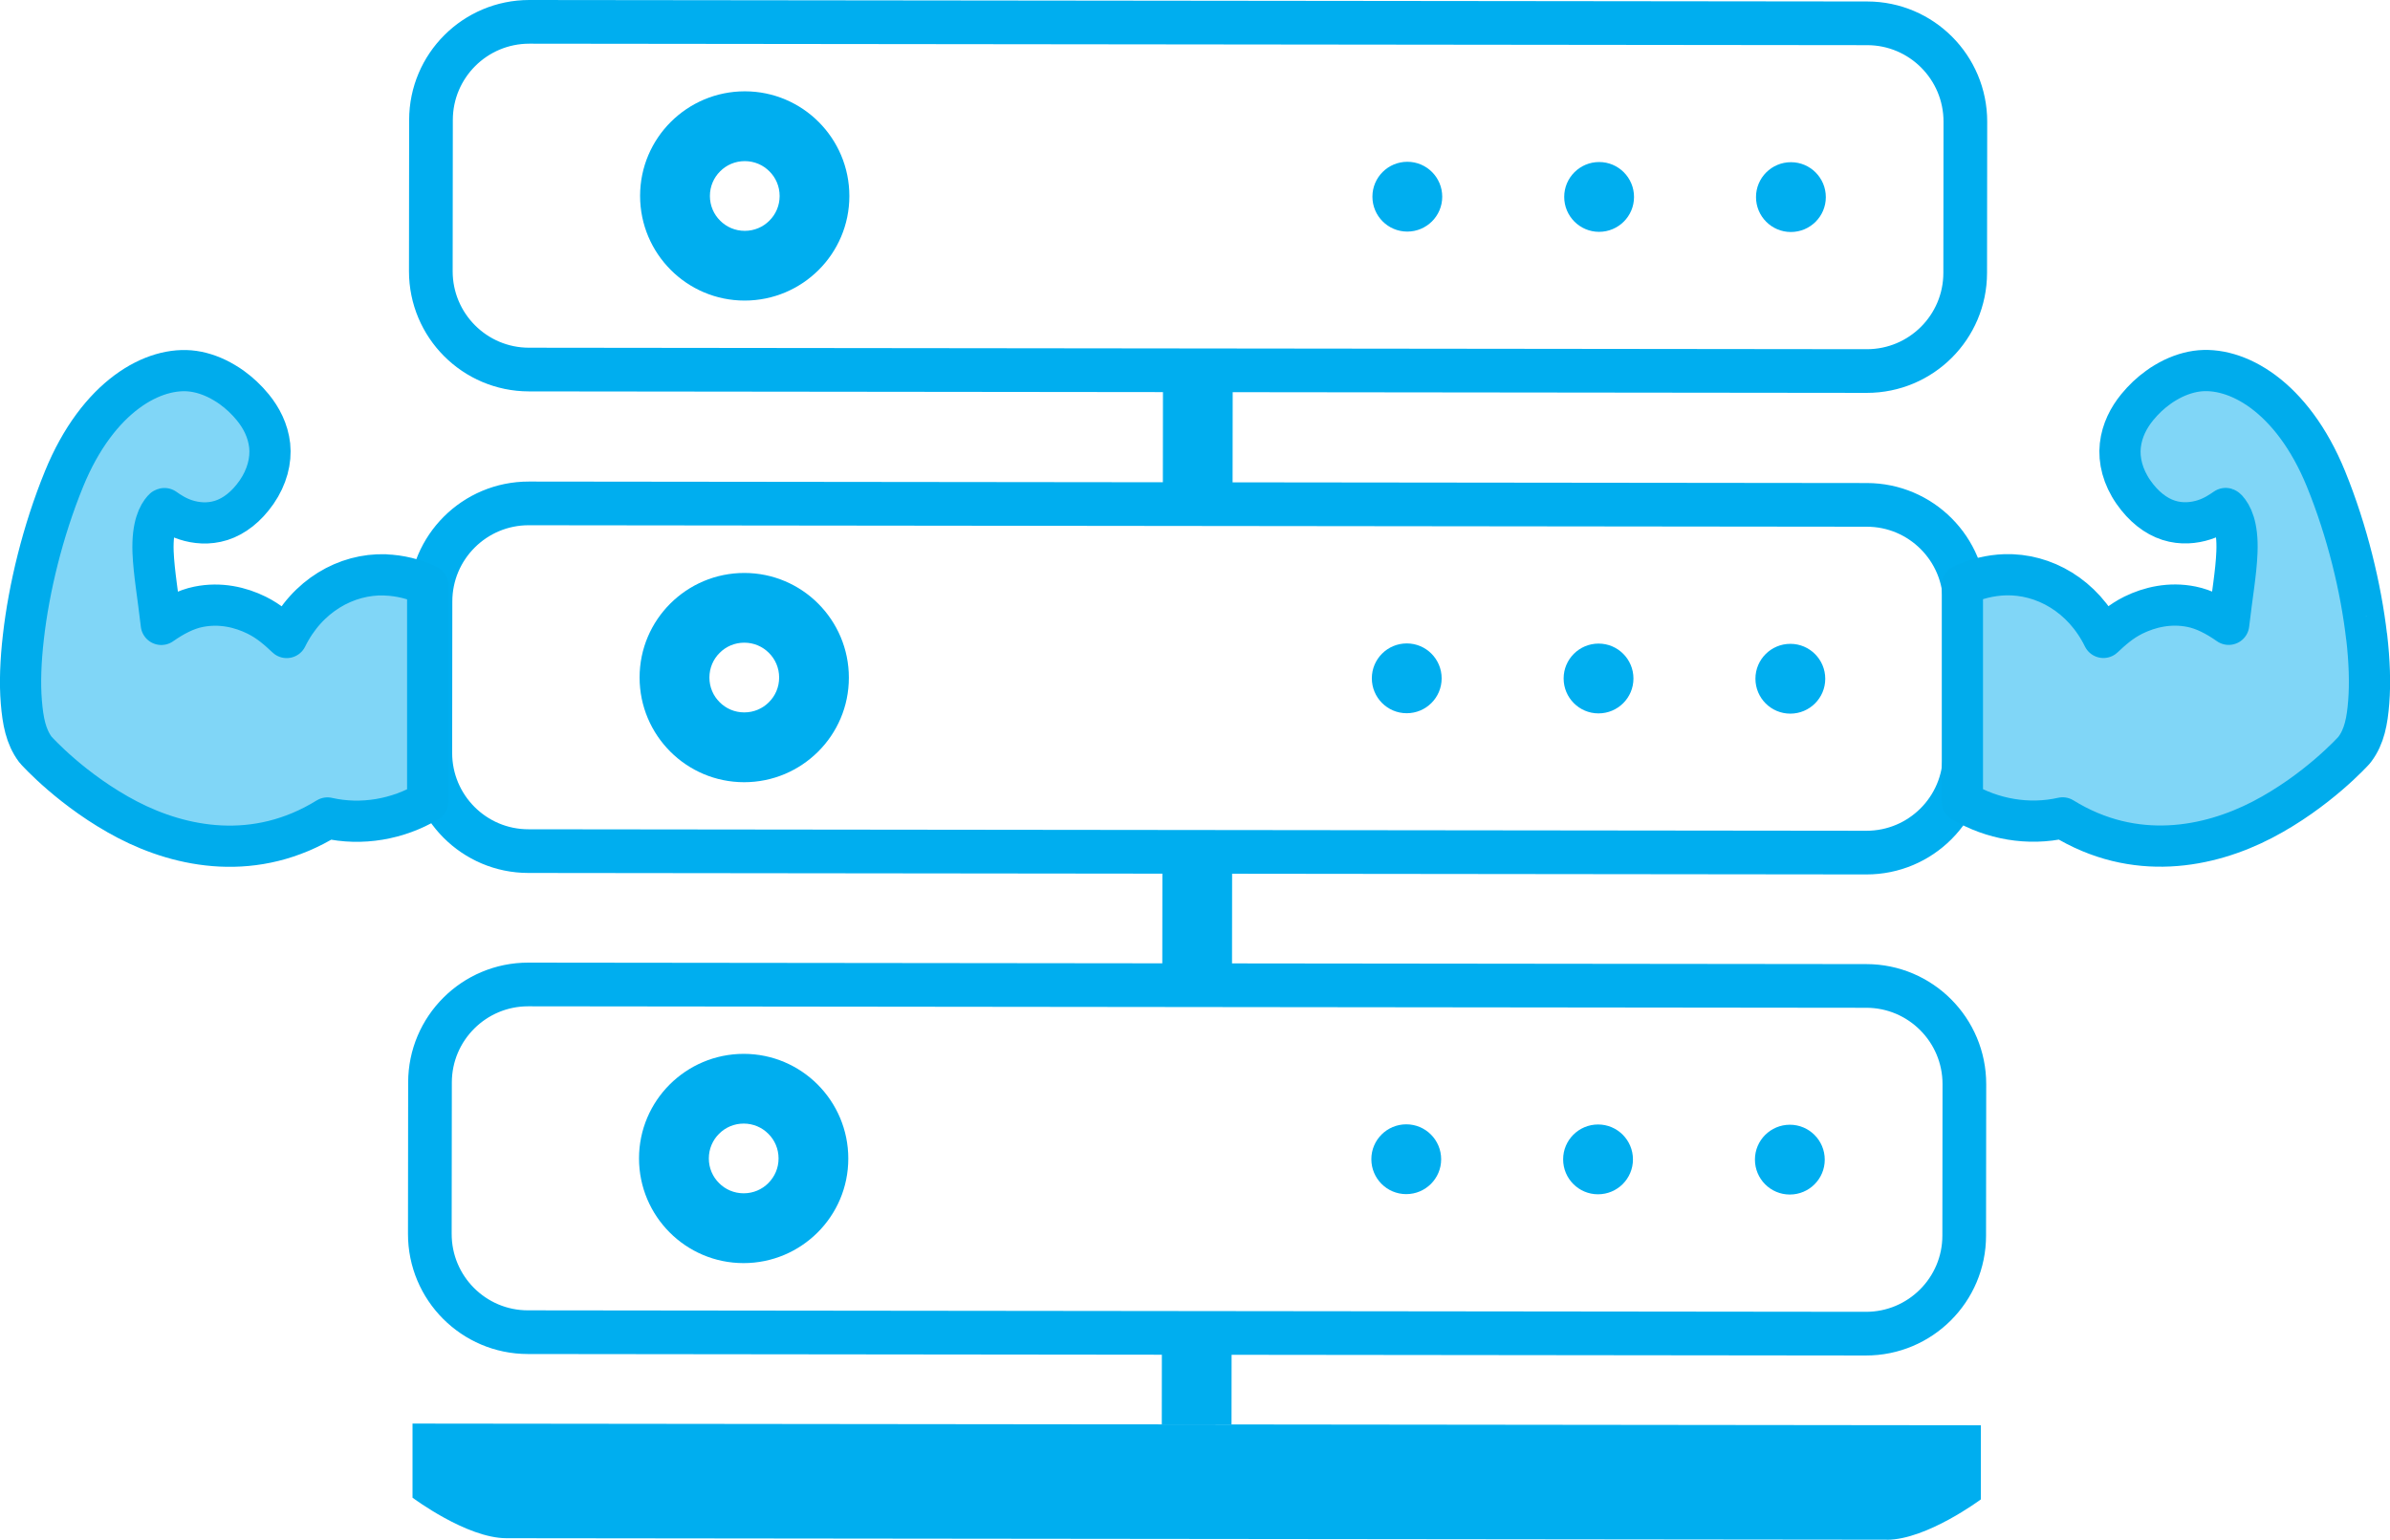 <?xml version="1.0" encoding="UTF-8"?><svg id="Layer_2" xmlns="http://www.w3.org/2000/svg" viewBox="0 0 289.97 186.83"><defs><style>.cls-1{fill:none;stroke:#00aeef;stroke-linecap:round;stroke-width:5.3px;}.cls-1,.cls-2{stroke-linejoin:round;}.cls-2{fill:#80d6f7;stroke:#00acec;stroke-width:5px;}.cls-3,.cls-4{fill:#00aeef;}.cls-4{fill-rule:evenodd;}</style></defs><g id="Layer_1-2"><rect class="cls-3" x="137.2" y="48.82" width="16.24" height="8.46" transform="translate(92.12 198.32) rotate(-89.94)"/><rect class="cls-3" x="139.64" y="163.04" width="11.12" height="8.46" transform="translate(-22.23 312.3) rotate(-89.94)"/><rect class="cls-3" x="137.18" y="107.21" width="16.16" height="8.46" transform="translate(33.66 256.59) rotate(-89.94)"/><path class="cls-1" d="M226.55,2.83l-162.33-.18c-6.58,0-11.92,5.32-11.93,11.9l-.02,18.36c0,6.58,5.32,11.92,11.9,11.93l162.33.18c6.58,0,11.92-5.32,11.93-11.9l.02-18.36c0-6.58-5.32-11.92-11.9-11.93Z"/><path class="cls-3" d="M90.37,11.08c3.5,0,6.68,1.43,8.97,3.73,2.29,2.3,3.71,5.47,3.71,8.98,0,3.5-1.43,6.68-3.73,8.97-2.3,2.29-5.47,3.71-8.98,3.71-3.5,0-6.68-1.43-8.97-3.73-2.29-2.3-3.71-5.47-3.71-8.98,0-3.5,1.43-6.68,3.73-8.97,2.3-2.29,5.47-3.71,8.98-3.71h0ZM93.35,20.79c-.76-.77-1.82-1.24-2.99-1.24-1.17,0-2.23.47-2.99,1.24-.77.76-1.24,1.82-1.24,2.99,0,1.17.47,2.23,1.24,2.99.76.77,1.82,1.24,2.99,1.24s2.23-.47,2.99-1.24c.77-.76,1.24-1.82,1.24-2.99s-.47-2.23-1.24-2.99Z"/><path class="cls-4" d="M170.75,19.63c2.34,0,4.23,1.9,4.23,4.24,0,2.34-1.9,4.23-4.24,4.23-2.34,0-4.23-1.9-4.23-4.24,0-2.34,1.9-4.23,4.24-4.23Z"/><path class="cls-4" d="M194.02,19.66c2.34,0,4.23,1.9,4.23,4.24s-1.9,4.23-4.24,4.23c-2.34,0-4.23-1.9-4.23-4.24,0-2.34,1.9-4.23,4.24-4.23Z"/><path class="cls-4" d="M217.29,19.68c2.34,0,4.23,1.9,4.23,4.24,0,2.34-1.9,4.23-4.24,4.23-2.34,0-4.23-1.9-4.23-4.24s1.9-4.23,4.24-4.23Z"/><path class="cls-4" d="M170.68,78.07c2.34,0,4.23,1.9,4.23,4.24,0,2.34-1.9,4.23-4.24,4.23s-4.23-1.9-4.23-4.24c0-2.34,1.9-4.23,4.24-4.23Z"/><path class="cls-4" d="M193.95,78.09c2.34,0,4.23,1.9,4.23,4.24,0,2.34-1.9,4.23-4.24,4.23-2.34,0-4.23-1.9-4.23-4.24s1.9-4.23,4.24-4.23Z"/><path class="cls-4" d="M217.22,78.12c2.34,0,4.23,1.9,4.23,4.24,0,2.34-1.9,4.23-4.24,4.23s-4.23-1.9-4.23-4.24c0-2.34,1.9-4.23,4.24-4.23Z"/><path class="cls-4" d="M170.62,136.42c2.34,0,4.23,1.9,4.23,4.24,0,2.34-1.9,4.23-4.24,4.23-2.34,0-4.23-1.9-4.23-4.24s1.9-4.23,4.24-4.23Z"/><path class="cls-4" d="M193.89,136.44c2.34,0,4.23,1.9,4.23,4.24,0,2.34-1.9,4.23-4.24,4.23-2.34,0-4.23-1.9-4.23-4.24,0-2.34,1.9-4.23,4.24-4.23Z"/><path class="cls-4" d="M217.16,136.47c2.34,0,4.23,1.9,4.23,4.24,0,2.34-1.9,4.23-4.24,4.23-2.34,0-4.23-1.9-4.23-4.24,0-2.34,1.9-4.23,4.24-4.23Z"/><path class="cls-1" d="M226.44,103.45l-162.33-.18c-6.58,0-11.91-5.35-11.9-11.93l.02-18.36c0-6.58,5.35-11.91,11.93-11.9l162.33.18c6.58,0,11.91,5.35,11.9,11.93l-.02,18.36c0,6.58-5.35,11.91-11.93,11.9Z"/><path class="cls-3" d="M90.31,69.52c3.5,0,6.68,1.43,8.97,3.73,2.29,2.3,3.71,5.47,3.71,8.98s-1.43,6.68-3.73,8.97c-2.3,2.29-5.47,3.71-8.98,3.71-3.5,0-6.68-1.43-8.97-3.73-2.29-2.3-3.71-5.47-3.71-8.98,0-3.51,1.43-6.68,3.73-8.97,2.3-2.29,5.47-3.71,8.98-3.71h0ZM93.29,79.22c-.76-.77-1.82-1.24-2.99-1.24-1.17,0-2.23.47-2.99,1.24-.77.76-1.24,1.82-1.24,2.99s.47,2.23,1.24,2.99c.76.77,1.82,1.24,2.99,1.24s2.23-.47,2.99-1.24c.77-.76,1.24-1.82,1.24-2.99,0-1.17-.47-2.23-1.24-2.99Z"/><path class="cls-1" d="M226.38,161.82l-162.33-.18c-6.58,0-11.91-5.35-11.9-11.93l.02-18.36c0-6.58,5.35-11.91,11.93-11.9l162.33.18c6.58,0,11.91,5.35,11.9,11.93l-.02,18.36c0,6.58-5.35,11.91-11.93,11.9Z"/><path class="cls-3" d="M90.24,127.87c3.5,0,6.68,1.43,8.97,3.73,2.29,2.3,3.71,5.47,3.71,8.98,0,3.51-1.43,6.68-3.73,8.97-2.3,2.29-5.47,3.71-8.98,3.71-3.5,0-6.68-1.43-8.97-3.73-2.29-2.3-3.71-5.47-3.71-8.98,0-3.5,1.43-6.68,3.73-8.97,2.3-2.29,5.47-3.71,8.98-3.71h0ZM93.22,137.57c-.76-.77-1.82-1.24-2.99-1.24s-2.23.47-2.99,1.24c-.77.76-1.24,1.82-1.24,2.99s.47,2.23,1.24,2.99c.76.77,1.82,1.24,2.99,1.24s2.23-.47,2.99-1.24c.77-.77,1.24-1.82,1.24-2.99,0-1.17-.47-2.23-1.24-2.99Z"/><path class="cls-3" d="M228.91,186.83c4.84,0,11.42-4.9,11.42-4.9v-8.99s-190.28-.21-190.28-.21v8.99s6.56,4.92,11.4,4.92l167.46.18Z"/><path class="cls-2" d="M46.74,69.75c-4.75-.16-9.49,2.56-11.96,7.6-1-.93-2.09-1.94-3.65-2.71-1.95-.96-4.4-1.55-7.06-1.01-1.49.3-3,1.08-4.5,2.13-.37-3.3-.9-6.26-1-8.8-.11-3.19.67-4.52,1.22-5.14.11-.13.07-.04.16-.11.67.47,1.51,1.02,2.6,1.37,1.2.39,2.73.56,4.3.06,1.56-.5,3.05-1.65,4.28-3.42,1.27-1.84,1.78-3.84,1.59-5.66-.2-1.82-1.02-3.38-2.05-4.64-.77-.94-1.63-1.74-2.53-2.39-.3-.22-.61-.42-.92-.6-1.23-.74-2.51-1.2-3.74-1.38-4.8-.69-11.6,3-15.71,13.06-2.6,6.36-4.26,13.27-4.93,19.16-.34,2.94-.44,5.63-.25,7.92s.54,4.18,1.69,5.73c.04.05.08.1.13.15,0,0,4.42,4.94,11.1,8.41,6.46,3.35,15.47,5.18,24.22-.23,4.15.94,8.53.17,12.16-1.98v-26.25c-1.63-.77-3.38-1.2-5.15-1.26Z"/><path class="cls-2" d="M287.13,77.26c-.68-5.89-2.34-12.8-4.93-19.16-4.11-10.06-10.91-13.75-15.72-13.06-1.22.18-2.51.64-3.74,1.38-.31.18-.62.38-.91.6-.91.65-1.76,1.45-2.53,2.39-1.03,1.26-1.85,2.82-2.05,4.64-.2,1.82.31,3.82,1.59,5.66,1.23,1.77,2.72,2.92,4.28,3.42,1.56.5,3.09.33,4.3-.06,1.09-.35,1.93-.9,2.61-1.37.08.07.04-.01.15.11.56.62,1.34,1.95,1.22,5.14-.09,2.54-.63,5.5-1,8.8-1.49-1.05-3.01-1.83-4.5-2.13-2.65-.54-5.11.06-7.05,1.01-1.56.77-2.65,1.78-3.65,2.71-2.47-5.04-7.21-7.75-11.96-7.6-1.76.06-3.53.49-5.15,1.26v26.26c3.62,2.14,8.01,2.92,12.16,1.98,8.75,5.41,17.77,3.57,24.22.23,6.68-3.47,11.11-8.41,11.11-8.41.04-.05.08-.1.12-.15,1.16-1.54,1.51-3.44,1.69-5.73s.09-4.98-.25-7.92Z"/></g></svg>